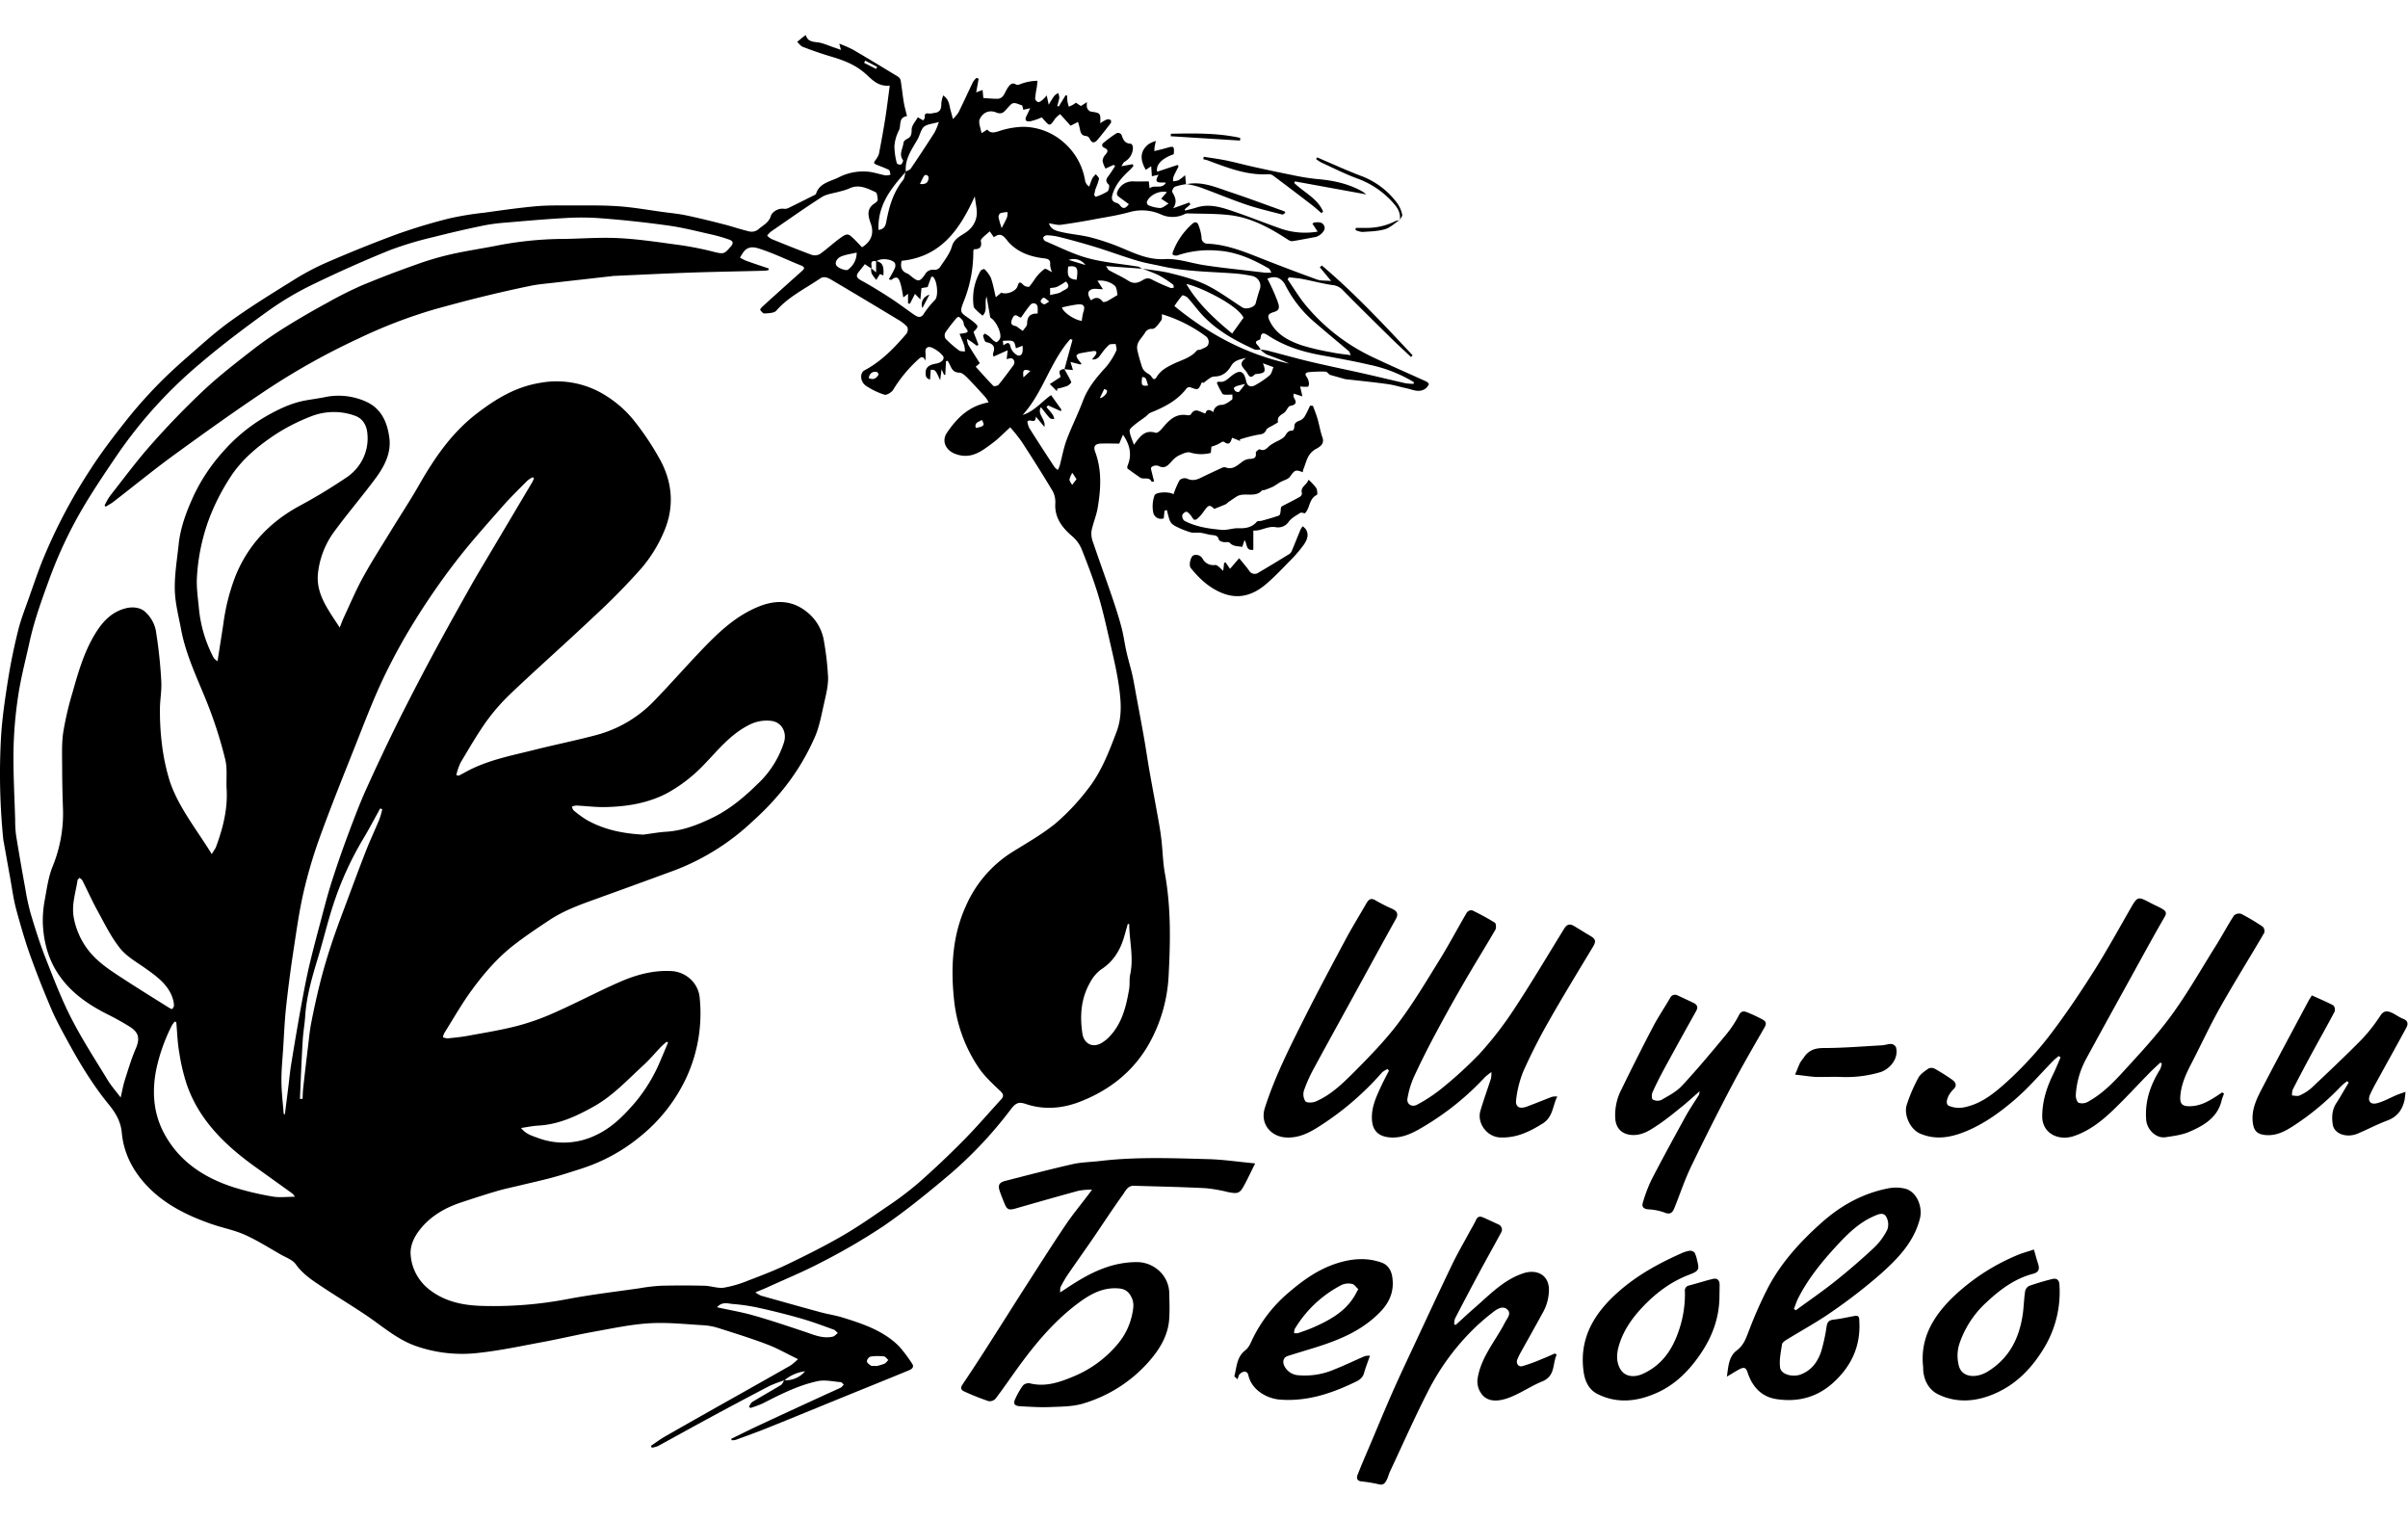 <svg viewBox="0 0 206 124" height="130"  fill="black" xmlns="http://www.w3.org/2000/svg" class="main-logo"><path d="M67.112 115.072c-.44.137-.87.3-1.288.49a388.44 388.44 0 0 0-5.292 2.816c-1.427.77-2.84 1.561-4.265 2.333a2.31 2.31 0 0 1-.505.131c-.027-.051-.053-.105-.078-.156.4-.27.79-.564 1.212-.805a794.579 794.579 0 0 1 5.884-3.331c1.615-.912 3.237-1.82 4.848-2.741.227-.163.44-.344.637-.541-.939-.455-1.758-.929-2.635-1.26-1.356-.517-2.746-.947-4.13-1.388a5.295 5.295 0 0 0-1.29-.251c-1.548-.088-3.106-.263-4.645-.171-1.598.097-3.184.439-4.768.723-1.443.259-2.872.603-4.313.871-1.842.342-3.683.739-5.542.939a11.97 11.97 0 0 1-5.453-.618c-1.569-.579-2.787-1.668-4.13-2.576-1.156-.778-2.35-1.503-3.51-2.264-.927-.618-1.882-1.186-2.547-2.125-.271-.379-.832-.573-1.273-.824-1.017-.58-2.01-1.214-3.078-1.692-.896-.402-1.89-.589-2.823-.912-1.936-.669-3.776-1.553-5.239-2.965-1.367-1.32-2.294-2.936-2.469-4.855-.087-.972-.545-1.733-1.156-2.47-1.37-1.687-2.473-3.517-3.492-5.395-.49-.893-.983-1.79-1.382-2.723a83.973 83.973 0 0 1-1.802-4.569c-.465-1.31-.85-2.648-1.212-3.99-.234-.883-.35-1.797-.514-2.697-.182-.999-.359-2-.537-3-.013-.068-.032-.134-.04-.206a56.143 56.143 0 0 1-.198-8.779c.098-1.665.349-3.327.61-4.978.227-1.42.524-2.84.874-4.24.248-.981.637-1.93.968-2.892.359-1.017.705-2.038 1.106-3.04a46.047 46.047 0 0 1 4.084-7.757c.906-1.41 1.927-2.752 2.972-4.074a39.036 39.036 0 0 1 2.623-3c.85-.885 1.76-1.723 2.688-2.534 1.21-1.059 2.404-2.146 3.712-3.089 1.713-1.235 3.513-2.342 5.307-3.458.9-.572 1.843-1.077 2.82-1.512a116.096 116.096 0 0 1 6.059-2.444 47.67 47.67 0 0 1 4.53-1.369 26.734 26.734 0 0 1 3.007-.492c1.46-.206 2.92-.412 4.388-.547.948-.087 1.91-.07 2.863-.07 1.397 0 2.798-.027 4.188.068 1.308.09 2.604.327 3.906.502.636.086 1.294.148 1.927.282 1.074.226 2.138.49 3.199.762.743.19 1.469.445 2.216.617a.924.924 0 0 0 .715-.166c.389-.36.92-.56 1.102-1.184.08-.278.596-.692 1.161-.589.15.001.298-.04.425-.117.677-.328 1.35-.667 2.022-1.005.094-.047.23-.097.253-.171.29-.924 1.218-1.044 1.927-1.396a4.576 4.576 0 0 1 2.65-.478c.462.064.91.219 1.368.305a1.31 1.31 0 0 0 .425-.062c-.044-.144-.047-.364-.142-.411-.353-.184-.739-.307-1.108-.464-.066-.028-.164-.107-.157-.152a.765.765 0 0 1 .133-.237c.123-.157.219-.332.285-.518.2-1.03.386-2.06.55-3.089.138-.895.246-1.775.373-2.748-1.061.103-1.57-.59-2.156-1.09-.85-.726-1.84-1.099-2.896-1.406a31.685 31.685 0 0 1-2.39-.823c-.187-.072-.32-.278-.48-.422l.531-.439c.053-.041.11-.076.213-.144.135.509.511.568.982.618.471.05.96.288 1.437.444.168.056.336.118.584.206l-.142-.533c.402.15.794.321 1.176.515 1.292.755 2.572 1.532 3.85 2.31a.531.531 0 0 1 .225.313c.1.617.162 1.235.263 1.853.066.395.18.784.28 1.204-.764.128-.481.801-.69 1.219-.218.421-.35.88-.388 1.35.008.503.08 1.002.213 1.487a.415.415 0 0 0 .352.086c.1-.078.212-.308.168-.37-.38-.517 0-.999.046-1.493 0-.115.166-.26.291-.319.372-.175.4-.412.406-.807 0-.352.337-.702.526-1.052l.46.268c.045-.077.15-.175.138-.262-.038-.317.096-.375.387-.321.135-.001.269-.02.399-.054.529-.039.637-.356.624-.807.027-.236.082-.468.163-.691.544.376.512.866.637 1.286.07.243.132.488.195.733.185-.173.347-.368.484-.578.425-.857.818-1.732 1.236-2.594.082-.13.182-.247.297-.35l.185.072c-.068.38-.136.764-.213 1.17l.55-.207.062.688c.446.027.849.074 1.256.064a.628.628 0 0 0 .425-.223c.18-.243.278-.543.458-.786.151-.206.342-.412.665-.206a.437.437 0 0 0 .344-.03 4.325 4.325 0 0 1 1.485-.293c-.019.195-.031.387-.061.576-.063.311-.11.625-.14.941.011.068.04.131.084.184a.41.41 0 0 0 .166.12c.109.024.261-.092.372-.176a3.81 3.81 0 0 0 .371-.393l.166.79c.212-.331.335-.558.492-.764.095-.09.202-.168.319-.23.056.13.09.27.1.412a5.731 5.731 0 0 1-.181.691l.132.05.588-.964.135.041c0 .177 0 .357.032.532.028.139.065.276.11.411.139-.066.279-.127.412-.206.065-.042.126-.09.183-.142l.437.287.52-.338c-.028.163-.028.33 0 .494.06.13.195.294.319.315.849.134.849.124.813.999.172-.12.355-.225.545-.315a.465.465 0 0 1 .342.037c.044.022.061.205.019.261-.358.474-.727.94-1.106 1.398-.272.332-.516.375-.715-.082a.416.416 0 0 0-.295-.206c-.4-.025-.47-.288-.529-.587-.04-.206-.106-.412-.159-.618l-.637.328-.893-.99a2.27 2.27 0 0 0-.414.362c-.474.696-.467.696-1.015.078a6.14 6.14 0 0 1-.138-.167c-.31.14-.635.252-.968.332-.424.064-.526-.116-.325-.494.094-.175.172-.36.293-.618l-.586.13-.09-.369c-.27-.078-.523-.226-.752-.196-.185.025-.35.254-.503.412-.264.274-.425.606-.968.387-.637-.257-1.185.02-1.442.634-.03.181-.015.366.045.54.03.179.085.352.144.59l.487-.304c.25.323.55.274.953.15a7.053 7.053 0 0 1 2.088-.385 5.3 5.3 0 0 1 3.509 1.345 5.492 5.492 0 0 1 1.825 3.313.783.783 0 0 0 .346.452c.077-.241.166-.48.268-.712.084-.127.184-.242.3-.344.095.138.282.289.264.412a5.09 5.09 0 0 1-.28.803c-.06.185-.091.379-.136.568l.132.155c.351-.118.689-.27 1.006-.457.13-.093.198-.521.109-.597-.346-.303-.181-.517.014-.779.196-.261.359-.533.537-.8l-.131-.104-.692.318a2.277 2.277 0 0 1-.249-.64.81.81 0 0 1 .213-.516c.212-.249.341-.434-.06-.617-.246-.12-.26-.303-.025-.472.317-.263.649-.509.995-.735a.336.336 0 0 1 .535.206c.106.3.25.618.703.64.11 0 .255.136.229.429a1.364 1.364 0 0 1-.212.652c-.126.197-.3.36-.507.476-.11.074-.162.226-.264.377l.958-.175.08.144c-.104.115-.197.239-.31.344-.636.582-1.203 1.204-1.469 2.034-.114.362-.14.673.344.797a.55.55 0 0 1 .283.205c.254.34.477.272.753-.107-.316-.23-.637-.457-.949-.704a.318.318 0 0 1-.063-.274c.088-.292.276-.547.533-.723.256-.176.566-.263.88-.246.425.02.85 0 1.306 0l.063.599c.425-.364 1.021.123 1.404-.482-.404-.088-1.155.188-.627-.683l-.577.125-.06-.856-.462.31c-.467-.823-.554-1.57.242-2.2.192-.116.399-.208.615-.272-.038.187-.074.377-.108.564-.01.1-.015.202-.015.303.387-.097.73-.173 1.062-.272.613-.18.651-.15.598.541-1.017.35-1.55.904-1.42 1.497l1.747-.582.085.125c-.149.297-.31.589-.439.894a1.15 1.15 0 0 0-.03.378c.161-.004.32-.035.471-.09a4.23 4.23 0 0 0 .558-.432l.075.782.012-.012a5.43 5.43 0 0 0-.953.218c-.129.055-.288.368-.237.453.263.444.454.86.072 1.394l1.39-.497c.03.056.057.114.085.17l-.473.411.027.111c.327-.086.658-.156.979-.261.94-.305 1.861-.095 2.734.19 1.536.497 3.033 1.117 4.561 1.646.986.324 2.04.4 3.065.225-.176-.266-.312-.474-.45-.68.092-.062.117-.092.147-.097.378-.039.781-.078.896.392.076.313-.41.782-.811.854-.652.115-1.299.25-1.951.35a.611.611 0 0 1-.371-.13c-1.505-.978-3.08-1.855-4.902-2.09-1.229-.152-2.483-.117-3.727-.158a.868.868 0 0 0-.293.103 2.353 2.353 0 0 1-1.936-.012 3.96 3.96 0 0 0-2.626-.219c-.902.256-1.84.412-2.759.573a58.995 58.995 0 0 1-3.184.531c-.312.041-.637-.074-1.019-.124.153.517.612.635.99.725.849.206 1.731.26 2.574.476.901.235 1.784.534 2.64.893 1.198.5 2.316 1.046 3.724.964 1.061-.062 2.161.325 3.245.502.584.095 1.172.171 1.76.245l3.536.412c.151.016.306 0 .563 0-.106-.177-.136-.303-.212-.348-1.397-.807-2.832-1.462-4.509-1.544a8.416 8.416 0 0 0-3.345.424.525.525 0 0 1-.38-.074c-.034-.019 0-.206.042-.303.346-.88.896-1.67 1.609-2.31.236-.222.457-.206.563.111.128.332.214.678.255 1.03a.488.488 0 0 0 .148.395.518.518 0 0 0 .408.144c1.647.083 3.133.696 4.631 1.29 1.557.613 3.123 1.206 4.7 1.778.314.113.685.072 1.201.12-.397-.478-.685-.824-.974-1.178l.178-.145c2.796 2.366 5.277 5.03 7.767 7.684l-.144.14c-.574-.54-1.155-1.07-1.715-1.622-1.389-1.367-2.777-2.732-4.14-4.118a1.353 1.353 0 0 0-.872-.412c-.849-.125-1.698-.352-2.547-.516-.382-.075-.775-.1-1.163-.147l-.119.173c.486.704.927 1.442 1.464 2.11a16.68 16.68 0 0 0 5.899 4.584c1.486.708 3.006 1.363 4.507 2.048.095.046.237.206.212.24a.93.93 0 0 1-.302.376c-.541.372-1.08.074-1.617-.04-.537-.113-1.061-.28-1.605-.355-1.171-.163-2.35-.282-3.525-.412a1.007 1.007 0 0 1-.158-.027l-1.273-.36c-.104-.08-.227-.262-.361-.268-.46-.014-.92 0-1.378.04-.259.02-.45.112-.231.41a1.1 1.1 0 0 1 .174.413.545.545 0 0 1-.028.389c-.055.068-.246.039-.377.043a3.476 3.476 0 0 1-.327-.027l.193.848-.747-.236c0 .109-.036.226 0 .3.212.369.325.64-.293.75-.195.033-.299.412-.503.576-.28.206-.637.328-.544.797.013.056-.239.169-.369.253-.212.142-.548.237-.637.435-.167.358-.414.364-.745.412-.515.103-1.023.236-1.522.399l.038.134c-.212-.09-.439-.18-.692-.28-.116.352-.227.702-.675.358a.225.225 0 0 0-.197 0 2.941 2.941 0 0 1-.896.4l-.053.537a3.193 3.193 0 0 1-1.77-.035c-.289-.078-.688.13-1.004.278a2.073 2.073 0 0 0-.586.496c-.306.323-.567.663-1.116.375a.654.654 0 0 0-.605.105c-.09.1.027.385.07.584.042.2.106.422.161.634-.07.016-.14.027-.212.033-.195-.47-.694-.156-.99-.362-.352-.251-.713-.494-1.06-.758-.05-.037-.039-.193 0-.276.37-.908.212-1.737-.402-2.63-.136.327-.238.565-.318.761-.546 0-1.08-.023-1.61 0-.473.029-.617.26-.456.692.599 1.595.49 3.222.213 4.846-.117.663-.402 1.3-.525 1.962-.031.333.019.668.147.978.53 1.565 1.1 3.12 1.632 4.684.293.86.571 1.728.802 2.607.18.688.262 1.4.425 2.096.149.657.352 1.3.497 1.958.144.656.248 1.3.369 1.951.212 1.135.425 2.265.626 3.402.17.97.308 1.945.48 2.915.248 1.404.518 2.806.766 4.21.1.552.187 1.108.249 1.666.104.933.12 1.878.288 2.798.525 2.882.476 5.792.323 8.686a13.225 13.225 0 0 1-1.724 5.971c-1.35 2.347-3.409 3.936-5.926 4.9-1.43.546-3 .696-4.54.18-.656-.221-.888-.114-1.355.5a35.232 35.232 0 0 1-5.349 5.653c-1.772 1.49-3.576 2.959-5.487 4.272a53.425 53.425 0 0 1-5.338 3.113c-1.51.797-3.1 1.441-4.655 2.158-.276.125-.56.233-.983.412.151.108.313.202.484.28 1.698.477 3.38.953 5.073 1.412.637.173 1.301.27 1.932.465 1.764.548 3.517 1.139 4.835 2.487.386.447.74.918 1.061 1.411.25.337 0 .508-.265.617-1.791.74-3.59 1.464-5.387 2.195-2.26.92-4.517 1.853-6.782 2.761-.864.348-1.743.661-2.617.982-.116.027-.234.04-.353.037l-.053-.119c.741-.36 1.486-.733 2.22-1.081 1.74-.811 3.48-1.616 5.222-2.415.637-.297 1.293-.583 1.932-.885.106-.052.176-.175.263-.264-.087-.07-.168-.196-.259-.206-.658-.051-1.35-.218-1.972-.086-1.672.356-3.184 1.13-4.697 1.904-.345.152-.7.283-1.062.393l-.125-.111c.098-.142.164-.337.302-.412.804-.492 1.63-.951 2.436-1.441.13-.08.19-.267.283-.412.338.02.675-.039.985-.172.31-.133.581-.336.794-.591a3.4 3.4 0 0 0-1.758.766ZM77.475 11.684c.153-.088.36-.144.448-.274.693-1.021 1.37-2.05 2.033-3.088.146-.284.266-.58.359-.885-.529.158-1.006.179-1.274.411-.267.233-.346.731-.552 1.085-.5.867-1.101 1.693-.997 2.763-1.274 1.417-2.433 2.883-2.335 4.973.511-.062.607-.392.666-.709.238-1.268.582-2.487 1.418-3.533.153-.19.162-.486.234-.743Zm30.354 15.217c.212.033.424.047.636.099 1.006.26 2.008.537 3.017.793.74.187 1.485.352 2.235.518 1.021.227 2.044.437 3.063.67 1.148.259 2.292.543 3.443.8.236.037.475.055.715.054l.013-.144a12.097 12.097 0 0 0-3.783-1.485c-1.375-.319-2.759-.568-4.156-.823-1.607-.29-3.131-.772-4.498-1.666-.282-.185-.637-.401-.673.206a.209.209 0 0 1-.112.152c-.512.157-.212.36-.045.567.059.083.112.17.159.261a1.308 1.308 0 0 1-.498 0c-1.578-.712-3.089-1.536-4.307-2.765-.514-.517-.936-1.12-1.425-1.662-.108-.12-.424-.246-.471-.205-.243.29-.468.594-.675.91 2.9 2.378 6.103 4.117 9.815 4.922-.617-.308-1.273-.525-1.925-.784a2.314 2.314 0 0 1-.528-.418Zm-32.861-7.548c-.654-.127-.333.38-.425.618l-.556-.373c-.18.227-.346.443-.518.653-.305.375-.152.546.244.762.85.463 1.68.982 2.495 1.51.674.44 1.316.931 1.978 1.389.331.228.613.348.887-.138.273-.406.585-.785.93-1.135.297-.35.17-1.665-.195-1.964-.02-.014-.066 0-.139.012l-.316.873-.522.083c-.032.341-.064.652-.095.973l-.463-.475c-.176.35-.302.593-.425.838l-.167-.025v-.823l-.404.31c-.078-.395-.123-.78-.233-1.146-.11-.367-.242-.811-.781-.354-.03.022-.12-.023-.223-.046.18-.33.359-.617.494-.92a.582.582 0 0 0 .03-.457c-.23-.37-1.212-.47-1.596-.165Zm22.695.618c.85.134 1.698.206 2.516.412 1.021.261 2.067.529 3.003.986 1.089.533 2.076 1.272 3.099 1.931.333.206 1.061-.012 1.144-.369.102-.39.213-.782.34-1.163a.847.847 0 0 0-.039-.709.904.904 0 0 0-.57-.444c-.44-.093-.885-.162-1.333-.206-2.151-.172-4.32-.16-6.438-.634-.714-.16-1.44-.276-2.134-.486-1.197-.36-2.366-.796-3.561-1.165a67.706 67.706 0 0 0-3.057-.85 5.52 5.52 0 0 0-1.074-.148.395.395 0 0 0-.314.193.369.369 0 0 0 .19.315c1.21.509 2.395 1.12 3.656 1.456 1.39.372 2.855.483 4.286.72.106.017.2.114.299.173l-3.059-.218c.125.177.168.305.257.354.552.307 1.136.564 1.666.904.44.28.803.191 1.191-.045.261-.159.495-.245.824-.06.515.268 1.046.506 1.59.714.074.031.18-.014.271-.022-.019-.089 0-.22-.061-.26a9.959 9.959 0 0 0-1.193-.786c-.478-.237-.998-.41-1.499-.614v.02Zm-6.62 8.612.014.015.692-2.529-.184-.064c-1.728 1.938-2.322 4.557-4.08 6.494 1.017-.325 1.637-1.15 2.433-1.7l.887 1.247-.057.124-1.094-.492-.127.152c.183.216.376.426.54.657.06.117.103.243.125.372-.13-.029-.308-.016-.383-.094-.267-.289-.498-.606-.76-.933-.356.6.444 1.03.298 1.682l-.733-.873c-.03.702-.467.14-.724.412.023.191.076.378.158.554.709 1.124 1.434 2.24 2.165 3.352.082.092.177.174.282.242.062-.112.114-.229.157-.35.202-.751.335-1.523.605-2.25.425-1.12.968-2.193 1.388-3.313.42-1.12 1.176-2.03 1.987-2.91.346-.42.636-.881.862-1.372.076-.148-.028-.385-.049-.583-.195.023-.441-.018-.573.08-.22.204-.418.43-.59.674-.212.255-.352.618-.864.572.138-.175.25-.296.337-.434a.265.265 0 0 0 .024-.23c-.032-.048-.15-.067-.225-.056-.374.053-.745.11-1.115.187a.581.581 0 0 0-.333.167c-.042.055.021.206.079.302.1.145.21.283.329.412l-.066.087-.87-.22.212.69-.747-.07ZM18.115 70.061l.212-.342a1.5 1.5 0 0 0 .134-.22c.599-1.61 1.027-3.25.928-4.985-.05-.856.078-1.748-.123-2.563a36.757 36.757 0 0 0-1.47-4.639c-.848-2.153-1.897-4.235-2.315-6.528-.213-1.116-.505-2.234-.527-3.354-.027-1.285.194-2.574.33-3.86.15-1.442.655-2.78 1.245-4.08a15.417 15.417 0 0 1 2.537-3.835 14.637 14.637 0 0 1 3.608-2.993c1.077-.618 2.202-1.18 3.458-1.406.546-.1 1.098-.17 1.641-.279a5.705 5.705 0 0 1 3.608.412c1.274.597 1.764 1.8 1.928 3.07.17 1.314-.437 2.458-1.201 3.486-1.13 1.52-2.363 2.962-3.484 4.488a7.335 7.335 0 0 0-1.42 3.593c-.195 1.797.879 3.127 1.857 4.659.151-.379.242-.636.36-.883.534-1.145 1.024-2.312 1.634-3.42.734-1.34 1.568-2.631 2.366-3.939.824-1.346 1.699-2.676 2.475-4.037 1.3-2.265 2.76-4.39 4.883-6.024 1.61-1.236 3.3-2.281 5.406-2.627a7.848 7.848 0 0 1 5.612 1.07 9.686 9.686 0 0 1 2.314 1.997 23.423 23.423 0 0 1 2.307 3.414c1.125 1.999 1.289 4.136.386 6.24a12.076 12.076 0 0 1-1.91 3.111 58 58 0 0 1-4.133 4.2c-2.271 2.148-4.612 4.22-6.884 6.368a17.543 17.543 0 0 0-2.205 2.47c-.834 1.158-1.545 2.4-2.275 3.622-.158.34-.278.696-.36 1.06.152.034.196.058.213.046.257-.134.512-.274.769-.412 1.787-.939 3.767-1.31 5.705-1.797 1.756-.44 3.532-.799 5.28-1.262a10.673 10.673 0 0 0 4.99-2.959c1.316-1.36 2.566-2.781 3.871-4.153 1.486-1.562 3.025-3.088 5.118-3.911 1.433-.562 2.808-.507 4.033.48a3.963 3.963 0 0 1 1.486 2.594c.176 1 .29 2.011.34 3.026.012.733-.181 1.476-.342 2.203-.213.925-.376 1.872-.73 2.747a19.61 19.61 0 0 1-2.972 4.852 23.458 23.458 0 0 1-2.384 2.47 20.12 20.12 0 0 1-6.68 4.211c-2.237.824-4.48 1.641-6.729 2.452-1.39.497-2.776 1.003-4.005 1.816-1.03.682-2.057 1.37-3.03 2.123-1.396 1.083-2.546 2.415-3.574 3.815-.874 1.188-1.6 2.47-2.386 3.725-.053.112-.094.23-.12.352.12.055.25.09.382.103.558-.056 1.12-.108 1.672-.206 1.429-.264 2.87-.492 4.273-.853a20.205 20.205 0 0 0 3.184-1.128c1.866-.824 3.672-1.783 5.54-2.607 1.437-.634 2.942-1.064 4.57-.961.586.05 1.137.294 1.561.69.425.394.698.918.774 1.484a13.14 13.14 0 0 1-1.05 6.766 14.127 14.127 0 0 1-4.017 5.2 15.142 15.142 0 0 1-5.052 2.76c-.81.258-1.619.526-2.438.749-.926.25-1.864.455-2.794.679-.66.159-1.326.296-1.976.486-.998.292-1.987.617-2.972.939-1.439.469-2.712 1.188-3.644 2.382-.484.617-.828 1.352-.773 2.116.038.6.21 1.184.503 1.714.293.529.7.99 1.195 1.352 1.238.933 2.69 1.252 4.21 1.316 2.555.09 5.112-.11 7.62-.598 2-.372 4.033-.617 6.04-.903.606-.108 1.218-.18 1.833-.217a77.371 77.371 0 0 1 3.731 0c.559.013 1.132.239 1.666.165a9.863 9.863 0 0 0 2.1-.618c1.114-.424 2.233-.852 3.305-1.367 1.57-.753 3.133-1.533 4.64-2.4 1.318-.756 2.57-1.625 3.82-2.485a28.335 28.335 0 0 0 2.747-2.06 75.747 75.747 0 0 0 3.919-3.705c1.103-1.116 2.122-2.312 3.184-3.471.248-.272.212-.453-.073-.72-.651-.618-1.341-1.25-1.842-1.986a12.693 12.693 0 0 1-2.123-5.935c-.271-2.695-.13-5.378 1.03-7.913a10.324 10.324 0 0 1 3.916-4.576c1.274-.797 2.592-1.536 3.74-2.47a19.127 19.127 0 0 0 2.724-2.883c1.18-1.476 1.846-3.22 2.504-4.962.497-1.314.384-2.644.194-3.965-.18-1.252-.48-2.492-.762-3.73-.308-1.337-.601-2.676-1-3.995-.4-1.32-.898-2.627-1.41-3.912a2.883 2.883 0 0 0-.777-1.093c-.885-.758-1.543-1.584-1.486-2.807a2.024 2.024 0 0 0-.212-1.068c-.86-1.441-1.761-2.86-2.676-4.27-.302-.42-.626-.824-.97-1.21-.535.485-.97.948-1.476 1.325-.938.696-1.855 1.458-3.21.955-.812-.3-1.207-1.087-.734-1.797.85-1.26 1.875-2.308 3.573-2.613a2.445 2.445 0 0 0-.246-.412c-.516-.572-1.032-1.146-1.573-1.694-.187-.19-.446-.428-.677-.436-.453-.013-.627-.24-.77-.579a4.652 4.652 0 0 0-.239-.438l-.142.037-.057 1.165h-.106l-.213-.476-.12.94c-.402-.89-.402-.89-.803-.899l-.064.843c-.195-.064-.322-.17-.348-.293-.125-.648.126-.953.85-1.072.494-.08.806-.412.585-.684a2.63 2.63 0 0 0-.932-.688c-.32-.14-.588 0-.545.424.023.231 0 .468 0 .7-.185-.399-.346-.378-.637-.096a11.717 11.717 0 0 0-2.133 2.59c-.125.206-.546.463-.737.412a6.382 6.382 0 0 1-1.566-.752c-.512-.33-.573-1.106-.14-1.336 1.45-.77 2.547-1.921 3.583-3.126a.617.617 0 0 0 .07-.595 3.477 3.477 0 0 0-.85-.65 557.207 557.207 0 0 0-5.39-3.226c-.366-.206-.788-.544-1.209-.258-1.286.875-2.717 1.56-3.761 2.761-.183.206-.662.206-1.008.233-.12 0-.278-.18-.363-.313-.026-.04.125-.206.212-.293A416.08 416.08 0 0 1 68.59 20.2c.264-.234.28-.35-.078-.496-1.09-.436-2.148-.953-3.256-1.332-.522-.179-1.178-.45-1.652.19-.112.152-.212.319-.301.48.175.1.355.19.541.269.637.229 1.274.44 1.925.659l-.027.136c-.11.026-.223.043-.336.053-2.135.056-4.273.089-6.406.163-2.133.074-4.268.183-6.402.278-.07 0-.142 0-.212.018-1.698.192-3.381.38-5.073.575-.637.074-1.295.125-1.927.257-1.4.29-2.793.605-4.18.947-1.348.332-2.691.692-4.033 1.065a42.665 42.665 0 0 0-6.546 2.518 59.578 59.578 0 0 0-7.884 4.416c-2.67 1.78-5.279 3.65-7.873 5.538-1.746 1.27-3.417 2.642-5.126 3.961-.212.171-.469.303-.707.453l-.089-.115c.136-.286.294-.561.474-.823 1.165-1.483 2.288-3.004 3.54-4.413a69.887 69.887 0 0 1 4.483-4.628c1.346-1.258 2.82-2.392 4.28-3.529a33.994 33.994 0 0 1 2.848-1.956 70.72 70.72 0 0 1 3.422-1.982 32.988 32.988 0 0 1 3-1.505 90.324 90.324 0 0 1 4.703-1.798c.93-.335 1.882-.615 2.848-.838 1.227-.28 2.475-.467 3.715-.702a30.71 30.71 0 0 1 5.542-.617h.425c1.564-.031 3.133-.149 4.693-.072 1.611.08 3.214.319 4.814.537 1.022.131 2.036.319 3.035.562 1.142.29 1.145.323 1.758-.39.242-.28.178-.47-.142-.58-.457-.162-.922-.3-1.395-.412-1.273-.282-2.547-.617-3.82-.792a91.255 91.255 0 0 0-5.7-.618 21.778 21.778 0 0 0-3.03-.029c-1.722.093-3.442.245-5.159.394-.647.044-1.291.128-1.927.253a94.03 94.03 0 0 0-4.269.984 29.95 29.95 0 0 0-3.742 1.124 107.152 107.152 0 0 0-6.527 2.903 25.973 25.973 0 0 0-3.804 2.24c-2.046 1.47-4.065 2.987-5.973 4.62a38.896 38.896 0 0 0-6.924 7.618c-1.032 1.513-2.061 3.035-2.993 4.606a37.29 37.29 0 0 0-2.904 6.15c-.637 1.747-1.274 3.5-1.677 5.311-.331 1.526-.739 3.041-.972 4.58a35.04 35.04 0 0 0-.412 4.656c-.036 2.016.083 4.036.14 6.053-.003.429.02.857.072 1.283.25 1.544.517 3.085.799 4.624.114.72.27 1.434.464 2.137.374 1.235.76 2.485 1.234 3.696.69 1.756 1.365 3.53 2.224 5.213.928 1.816 2.049 3.54 3.112 5.287.304.498.698.945 1.119 1.503.138-.595.212-1.015.333-1.416.295-.92.565-1.853.949-2.739.37-.852.303-1.392-.501-1.896a22.866 22.866 0 0 0-1.938-1.079c-1.67-.846-3.157-1.882-4.199-3.459-.874-1.324-1.235-2.78-1.303-4.309-.015-.7.047-1.4.182-2.087.168-.933.302-1.897.654-2.77a11.99 11.99 0 0 0 .888-4.986 98.24 98.24 0 0 1-.07-3.447c0-1.013-.054-2.036.09-3.03.193-1.168.462-2.323.807-3.457.476-1.686.96-3.377 1.875-4.907.605-1.01 1.343-1.88 2.547-2.233.637-.19 1.34-.136 1.79.276.457.418.772.964.9 1.562.236 1.445.393 2.902.47 4.363.05.797-.116 1.604-.112 2.405-.011.975.043 1.95.161 2.92.127 1.112.36 2.211.694 3.283.758 2.213 2.274 4.066 3.577 6.185Zm27.571-32.143-.117-.093a2.377 2.377 0 0 0-.441.282c-.722.73-1.463 1.442-2.136 2.212-1.36 1.55-2.746 3.088-4 4.716a60.106 60.106 0 0 0-3.476 5.02 49.891 49.891 0 0 0-2.759 5.042c-.9 1.913-1.647 3.893-2.428 5.858-1.009 2.538-2.03 5.075-2.96 7.64a40.96 40.96 0 0 0-1.394 4.7c-.38 1.647-.609 3.309-.862 4.97a113.882 113.882 0 0 0-.636 4.86c-.132 1.22-.18 2.447-.26 3.672-.057.888-.15 1.775-.14 2.66 0 .935.121 1.87.191 2.804 0 .019.045.038.102.08.098-.786.196-1.554.291-2.32.083-.658.142-1.321.249-1.976.254-1.577.523-3.151.804-4.723.212-1.153.425-2.306.681-3.447.308-1.336.663-2.66 1.015-3.986.302-1.142.596-2.289.953-3.417a88.432 88.432 0 0 1 1.376-3.98c.507-1.359 1.018-2.718 1.615-4.042.93-2.058 1.902-4.106 2.916-6.143a230.627 230.627 0 0 1 3.218-6.156c.93-1.709 1.885-3.416 2.84-5.114.62-1.09 1.274-2.162 1.91-3.241l3.272-5.51a3.84 3.84 0 0 0 .176-.368ZM18.61 53.565c.18-1.157.348-2.207.507-3.259.184-1.393.535-2.76 1.046-4.074 1.076-2.62 2.896-4.55 5.411-5.93a46.076 46.076 0 0 0 4.01-2.42 4.096 4.096 0 0 0 1.458-1.628c.325-.661.46-1.395.39-2.124-.05-.717-.375-1.318-1.06-1.565a5.324 5.324 0 0 0-3.805.07c-1.08.417-2.11.945-3.073 1.575-1.452.974-2.802 2.09-3.764 3.572a18.357 18.357 0 0 0-1.95 3.898 17.216 17.216 0 0 0-.93 4.644c-.06.896.08 1.804.165 2.706.137 1.47.562 2.902 1.253 4.218.06.124.197.2.342.323v-.006ZM55.07 68.39c.663-.082 1.323-.206 1.987-.243 1.403-.103 2.679-.603 3.908-1.202 1.47-.715 2.7-1.755 3.85-2.883a8.356 8.356 0 0 0 2.259-3.576c.257-.86-.212-1.703-1.072-1.816a3.243 3.243 0 0 0-1.88.323c-1.565.77-2.622 2.088-3.781 3.295a13.092 13.092 0 0 1-3.256 2.555c-1.648.87-3.456 1.16-5.307 1.198-.822.016-1.647-.093-2.47-.132-.132.013-.262.044-.385.09.049.112.068.26.155.33.35.298.723.57 1.116.811 1.495.849 3.144 1.174 4.876 1.26v-.01ZM15.082 84.442l-.128-.056a1.967 1.967 0 0 0-.254.34 15.41 15.41 0 0 0-1.348 3.83c-.344 1.828-.234 3.605.624 5.276 1.273 2.471 3.443 3.922 6.081 4.754 1.067.328 2.156.585 3.259.77.596.105 1.229.019 1.91.019a1.375 1.375 0 0 0-.2-.264c-1.078-.778-2.158-1.55-3.239-2.326-2.575-1.853-4.778-4.009-5.818-7.041-.287-.888-.5-1.797-.637-2.718-.15-.85-.174-1.721-.25-2.584Zm68.973-60.438c-.198-.173-.35-.292-.484-.43s-.259-.23-.276-.36a4.722 4.722 0 0 1 .596-3.05.473.473 0 0 1 .319-.146c.23.213.417.464.554.741.187.515.28 1.059.424 1.668l.474-.395c.412.206 1.258-.103 1.388-.548.13-.445.255-.36.514-.095.104.11.424.19.494.126.19-.233.367-.476.529-.729.217-.296.478-.559.775-.78.097-.064.403.169.636.278a1.955 1.955 0 0 1-.161-.638c.049-.46-.183-.505-.58-.554-1.105-.136-2.122-.486-2.916-1.314-.34-.354-.626-1.03-1.312-.48l-.358-.504c-.223.194-.425.358-.614.542-.076.076-.17.206-.15.294.116.496-.1.706-.589.69a.73.73 0 0 0-.053.17c.01 1.496-.278 2.98-.849 4.37-.322.844-.267.862.48 1.381.112.078.223.16.329.247.514.428.514.428.055.908l.425 1.091-.138.095c-.151-.113-.302-.23-.457-.34-.155-.109-.257-.169-.384-.253.008.169.043.336.104.494.314.537.658 1.058.99 1.585l-.35.305c.515.568.997 1.116 1.51 1.635.06.058.372 0 .448-.097.44-.537.85-1.101 1.257-1.647.189-.253.076-.6-.212-.618-.121.011-.24.04-.353.085.032-.297.06-.53.085-.768l-1.216.545c-.02-.146-.055-.224-.034-.278.231-.576 0-.846-.596-.967-.12-.023-.196-.328-.253-.515-.017-.056.13-.22.142-.206.132.062.255.138.367.229.117.094.213.218.323.313.11.094.274.206.327.18a.66.66 0 0 0 .303-.364c.11-.496-.405-1.505-.849-1.727-.102-.585-.212-1.178-.314-1.801-.225.541.132 1.188-.35 1.632Zm-10.31-5.851c.796-.494 1.04-1.192.756-2.003-.23-.65-.414-1.285.337-1.763.11-.07.257-.206.249-.309-.015-.224-.05-.578-.191-.644-.713-.325-1.44-.714-2.274-.296-.255.103-.52.185-.79.245-.513.154-1.097.205-1.53.477-1.486.95-2.929 1.975-4.383 2.977a1.75 1.75 0 0 0-.289.328c.118.114.25.212.395.292 1.14.463 2.278.924 3.432 1.349a.873.873 0 0 0 .682-.075c.586-.411 1.114-.908 1.698-1.336.673-.498.745-.4 1.229.058.227.218.444.459.68.7ZM14.886 83.042a3.684 3.684 0 0 0-.042-.385c-.312-1.316-1.333-2.059-2.375-2.802-.764-.544-1.639-1.03-2.201-1.738-.777-.974-1.33-2.123-1.932-3.22-.465-.842-.85-1.721-1.29-2.58-.047-.092-.158-.152-.238-.226-.062.072-.164.14-.176.22-.164 1.097-.552 2.152-.296 3.319a6.49 6.49 0 0 0 1.147 2.56c.798 1.07 1.91 1.794 3.027 2.517 1.296.846 2.615 1.662 3.927 2.485.093.06.26.15.297.12a.723.723 0 0 0 .152-.27Zm81.722-7h-.13l-.29 1.03c-.333 1.17-.91 2.161-1.995 2.863-.398.3-.72.684-.943 1.122-.777 1.359-.879 2.831-.656 4.342.14.958.981 1.306 1.773.737.115-.075.226-.157.33-.245 1.257-1.17 1.633-2.711 1.9-4.29.069-.412 0-.824.088-1.236.318-1.468-.073-2.89-.083-4.327l.006.004Zm-52.034 17.45c.399.517.923.664 1.439.85a6.274 6.274 0 0 0 4.895-.205c1.439-.648 2.494-1.742 3.483-2.895a13.956 13.956 0 0 0 2.123-3.55c.212-.497.424-1.002.636-1.504l-.123-.076c-.17.154-.348.3-.507.465-.49.513-.943 1.062-1.467 1.54-1.369 1.25-2.62 2.63-4.287 3.554-1.471.823-2.972 1.513-4.691 1.616-.493.024-.966.127-1.501.206Zm58.372-63.733-.121-.07c-.316.698-.314.692-.995.44a.345.345 0 0 0-.308.078c-.789 1.055-1.91 1.62-3.116 2.105-.15.061-.257.22-.393.323-.307.233-.636.445-.934.692-.18.152-.46.364-.445.527.032.374.212.737.373 1.2.527-.747.947-1.32 1.864-1.03.117.038.363-.164.486-.308.588-.684 1.148-1.388 2.233-1.196.091.016.253-.013.287-.072.371-.645.8-.17 1.248-.075.093-.397.354-.347.683-.119a.658.658 0 0 1 .229-.45.7.7 0 0 1 .487-.168c.301-.022.605-.253.863-.444.083-.06.032-.295.041-.45a2.693 2.693 0 0 1-.386.023c-.16 0-.402.01-.461-.076a6.757 6.757 0 0 1-.486-.953s.117-.099.163-.088c.495.107.769-.24 1.087-.488.72-.569 1.074-.445 1.259.436.095.447.401.58.819.33.42-.235.817-.506 1.187-.81.182-.16.227-.467.335-.708l-.904-.331c.274.71.191.823-.425.903-.104.013-.242.01-.299.072-.342.357-.467.116-.637-.168-.24-.4-.874-.731-.072-1.267-.535.122-1.002.206-1.274.663-.326.56-.776.94-1.485.929a.826.826 0 0 0-.399.175c-.17.111-.327.25-.504.375Zm-3.544-5.876c-.017.206.03.412-.058.517-.212.284-.498.733-.757.735a.634.634 0 0 0-.376.069.608.608 0 0 0-.261.27c-.18.284-.425.538-.573.824a.99.99 0 0 0-.085.617c.106.507.257 1.005.414 1.5a.977.977 0 0 0 .265.378c.166.152.424.243.524.412.176.29.304.303.467.027.32-.538.85-.824 1.388-1.085.703-.346 1.505-.525 2.038-1.162.06-.074.24-.04.346-.092.212-.107.505-.192.603-.369a.597.597 0 0 0 .041-.439.617.617 0 0 0-.27-.353 12.11 12.11 0 0 0-3.706-1.85ZM25.659 91h.225c.015-.288.017-.578.049-.864.133-1.22.274-2.437.424-3.655.079-.659.138-1.32.266-1.968a66.35 66.35 0 0 1 .798-3.589c.286-1.114.617-2.22.983-3.312.411-1.236.876-2.446 1.33-3.663.525-1.41 1.047-2.823 1.597-4.225.352-.893.766-1.766 1.133-2.656.097-.277.176-.56.238-.846l-.178-.062c-.474.85-.922 1.713-1.423 2.547a27.79 27.79 0 0 0-2.617 5.765c-.49 1.51-.849 3.055-1.316 4.573-.49 1.61-.953 3.22-1.061 4.906-.047.696-.176 1.39-.212 2.085-.102 1.67-.162 3.317-.236 4.964Zm89.894-63.618c-.085-.192-.098-.286-.153-.334-.942-.8-1.898-1.583-2.829-2.392a10.227 10.227 0 0 1-2.588-3.218c-.331-.686-.9-.887-1.56-.593.321.609.605 1.236.849 1.878.093.28.344.772-.234.949-.577.177-.662.313-.382.856.561 1.096 1.59 1.627 2.694 2.008.814.248 1.643.445 2.483.588.54.118 1.083.173 1.72.258Zm-32.16-13.589c-1.289 2.842-2.89 5.168-6.26 5.518-.132.546 0 .904.499 1.095.107.055.205.124.29.206.637.52.76.515 1.23-.164a.725.725 0 0 1 .328-.304.755.755 0 0 1 .448-.059.61.61 0 0 0 .47-.206c.38-.582.849-1.153 1.035-1.797.213-.768.934-.95 1.41-1.367.37-.307.616-.73.694-1.196.093-.51-.076-1.067-.144-1.726Zm-22.05 95.037c1.095.241 2.112.412 3.097.692 1.464.412 2.908.902 4.353 1.383.796.266 1.569.63 2.441.439.164-.037.295-.206.442-.307-.12-.103-.213-.251-.361-.3-.915-.33-1.826-.672-2.76-.939a59.334 59.334 0 0 0-3.598-.91 16.398 16.398 0 0 0-2.281-.34c-.408-.035-.909-.222-1.333.282Zm40.145-87.538c.983 1.674 2.388 2.97 3.923 4.239l.97-1.353c-.518-1.12-3.859-2.695-4.893-2.886Zm-19.399 4.266c.832-.114.826-.116.438-.637-.092-.125-.07-.325-.149-.463a1.183 1.183 0 0 0-.335-.342c-.034-.024-.177.033-.213.091-.337.391-.653.8-.946 1.223a.555.555 0 0 0 0 .537c.358.368.746.706 1.16 1.013.12.09.336.064.506.09a2.315 2.315 0 0 0-.062-.516c-.106-.319-.25-.628-.399-.996Zm11.25-2.864c.395-.321.724-.262 1.009.123.031.043.237 0 .335-.04.272-.139.526-.308.921-.54-.055-.206-.04-.639-.254-.81a1.912 1.912 0 0 0-.688-.355 1.951 1.951 0 0 0-.777-.056l.471.724c-.424 0-.753-.088-.987.021-.412.183-.287.535-.034.933h.004Zm-5.988 1.47c-.244 0-.488-.461-.725.043-.177.37-.185.618.288.692a.367.367 0 0 1 .127.08l.457.332c.13-.206.367-.412.37-.618 0-.593.254-.892.895-.869a3.596 3.596 0 0 0 0-.589.33.33 0 0 0-.078-.17.345.345 0 0 0-.352-.108.345.345 0 0 0-.164.097c-.293.338-.54.716-.822 1.11h.004Zm-14.06-5.56c-.514.127-.99.174-1.392.365-.276.132-.565.52-.293.805.212.206.791.412.936.295.234-.17.424-.39.553-.644.13-.254.195-.535.192-.818l.004-.002Zm17.556 4.7c.1.411 1.108 1.092 1.699 1.142.024-.252.068-.5.131-.745.17-.49.06-.707-.463-.663-.46.061-.917.15-1.367.265Zm8.981-9.867c-.654-.173-1.532.282-1.715.842a.301.301 0 0 0 .123.276c.318.138.659.219 1.006.239.247 0 .484-.24.724-.375l-.628-.42c.127-.148.287-.33.486-.562h.004ZM75 113.855a4.69 4.69 0 0 0 .658-.196c.136-.058.227-.206.337-.317-.123-.107-.238-.294-.371-.309a4.727 4.727 0 0 0-1.146.011.507.507 0 0 0-.213.158.486.486 0 0 0-.102.241c0 .132.198.282.34.377.087.049.238.02.497.035Zm11.912-87.061c-.155-.686-.155-.686-1.123-.638l.051.389c.342-.26.529-.315.616.16.083.25.247.466.467.618.273.206.524.07.56-.286.015-.148 0-.299 0-.463l-.571.22Zm4.288-5.715c-.805.512-.805.512-1.365.56v.605c.376-.105.753-.122.998-.305.244-.183.88-.286.367-.852v-.008Zm.904-.155c.136-.961.093-1.235-.72-1.122-.112.828.03 1.062.72 1.13v-.008Zm-6.415-4.412c.187-.367.342-.634.459-.92.037-.147.052-.298.044-.45-.209.007-.416.038-.617.096a.412.412 0 0 0-.149.362c.069.309.157.613.263.912Zm6.404 21.478-.356-.541a1.73 1.73 0 0 0-.242.558c-.01.154.142.317.223.477l.375-.494Zm-17.779-8.647c.425.187.67.012.839-.293.023-.043-.09-.23-.157-.238-.389-.05-.603.14-.682.539v-.008Zm17.1-10.111 1.444.44a1.214 1.214 0 0 0-.645-.46 1.252 1.252 0 0 0-.799.028v-.008Zm-7.93 14.377c.724-.138.79-.229.5-.694-.211.198-.663.19-.5.702v-.008Zm14.729-3.632c-.193-.686-.193-.686-.503-.727-.093.712-.04.797.503.727Zm8.299-.132c-.362.089-.539.12-.704.18-.098.034-.236.106-.249.18a.368.368 0 0 0 .147.266c.072.054.25.089.289.047.184-.213.357-.434.517-.665v-.008ZM78.706 12.736c.57.07.711-.19.736-.543a.3.3 0 0 0-.16-.22.24.24 0 0 0-.224.065c-.13.204-.225.424-.359.698h.007ZM74.95 2.895l.091-.175-1.02-.53-.096.186 1.025.519ZM94.135 31.06c.312-.101.637-.463.559-.657-.024-.062-.149-.088-.225-.132-.123.25-.244.5-.363.75-.011.008.012.026.023.039h.006Zm-6.58-1.775.592-.55c-.577-.189-.67-.117-.592.55Zm2.206-6.49c-.213-.158-.34-.308-.476-.323-.083-.01-.25.186-.263.303 0 .078.178.235.293.251.115.017.231-.11.446-.23ZM133.222 90.796c-.425.862-.355 1.768-1.274 2.33-1.118.69-2.222 1.236-3.608 1.176-1.17-.05-1.991-1.26-1.698-2.265.273-.939.611-1.853.912-2.792.029-.177.04-.356.034-.535a5.183 5.183 0 0 0-.556.436 23.38 23.38 0 0 1-5.122 4.155c-.927.558-1.88 1.106-3.067.992-.872-.084-1.373-.535-1.463-1.37-.118-1.125.351-2.094.805-3.07.199-.427.424-.84.637-1.26a3.903 3.903 0 0 0-.119-.14c-.17.07-.327.166-.467.284a24.925 24.925 0 0 1-5.398 4.63c-.83.53-1.721 1-2.825.937-1.295-.074-2.229-1.168-1.813-2.51.843-2.645 2.091-5.116 3.33-7.587 1.149-2.287 2.357-4.548 3.564-6.806.565-1.057 1.195-2.078 1.794-3.117.2-.346.401-.517.832-.235.464.264.943.504 1.433.72.393.206.49.441.248.867-1.061 1.903-2.108 3.824-3.156 5.738-1.274 2.335-2.573 4.668-3.84 7.01a12.591 12.591 0 0 0-.849 1.89 1.109 1.109 0 0 0 .117.933c.114.147.617.132.872.023 1.331-.566 2.335-1.565 3.326-2.551 1.318-1.328 2.634-2.677 3.753-4.163 1.286-1.709 2.384-3.554 3.507-5.372.83-1.338 1.562-2.732 2.36-4.09a.508.508 0 0 1 .439-.186c.671.319 1.322.673 1.951 1.063.108.07.134.45.045.603-.907 1.56-1.864 3.088-2.76 4.65a131.097 131.097 0 0 0-2.375 4.273 68.236 68.236 0 0 0-1.821 3.64 7.615 7.615 0 0 0-.565 1.874c-.085.483.382.776.83.525a13.21 13.21 0 0 0 2.057-1.351 34.84 34.84 0 0 0 3.292-3.01 30.112 30.112 0 0 0 2.896-3.733c1.504-2.277 2.893-4.626 4.325-6.948.247-.398.491-.468.905-.206.454.273.904.556 1.358.823.454.268.476.476.212.912-1.284 2.14-2.591 4.268-3.82 6.438a48.38 48.38 0 0 0-2.153 4.25 9.185 9.185 0 0 0-.603 2.398c-.087.618.272.824.898.6.733-.27 1.454-.569 2.182-.847.145-.023.291-.032.438-.026ZM190.261 90.542c-.072.206-.163.412-.212.63-.365 1.452-1.539 2.131-2.802 2.665-.609.257-1.307.341-1.976.444-.849.132-1.6-.681-1.666-1.464-.134-1.601.356-3.001 1.186-4.338.073-.16.122-.331.145-.506l-.121-.076c-.3.282-.607.553-.894.846-1.119 1.14-2.193 2.324-3.358 3.418-.915.856-1.944 1.624-3.161 2.028-1.273.424-2.683-.206-2.693-1.68 0-1.293.376-2.471.934-3.61.233-.475.424-.967.637-1.451l-.164-.107c-.151.127-.314.247-.452.387-1.121 1.14-2.159 2.37-3.375 3.403-1.365 1.161-2.849 2.216-4.589 2.829-1.14.402-2.278.51-3.437.012-.849-.362-1.411-1.601-1.146-2.454.258-.798.59-1.572.991-2.312.177-.333.559-.58.89-.811a.635.635 0 0 1 .532.037c.513.287 1.009.6 1.486.94.323.231.425.536.06.845-.013.01-.019.027-.032.04-.452.473-.671 1.16-.34 1.33.418.183.886.23 1.333.135 1.444-.292 2.533-1.176 3.59-2.125a30.644 30.644 0 0 0 4.018-4.422c1.259-1.68 2.428-3.43 3.549-5.203 1.061-1.69 2.029-3.446 3.025-5.182.651-1.134.636-1.139 1.812-.519.321.169.661.305.968.492.24.146.399.295.191.655-.936 1.614-1.825 3.25-2.727 4.886-1.348 2.444-2.7 4.887-4.033 7.341a7.37 7.37 0 0 0-.849 3.023c-.015.228.087.59.25.671a.998.998 0 0 0 .779-.084c1.197-.653 2.144-1.61 3.038-2.59 1.426-1.561 2.88-3.118 4.118-4.816 1.388-1.902 2.547-3.957 3.803-5.956.529-.847.998-1.73 1.539-2.57a.647.647 0 0 1 .612-.152c.644.332 1.266.703 1.863 1.11a.545.545 0 0 1 .113.527c-1.248 2.137-2.564 4.237-3.778 6.392-.903 1.6-1.665 3.274-2.514 4.903-.424.823-.785 1.647-.874 2.58-.068.701.091.957.8.948.921-.01 1.666-.45 2.394-.93.126-.082.247-.167.37-.251l.167.092Z"></path><path d="M107.376 96.523c-.341.688-.607 1.25-.897 1.798-.41.774-.559.823-1.421.656a13.309 13.309 0 0 0-1.91-.335c-2.044-.103-4.092-.146-6.136-.206-.552-.017-.733.457-.964.778-.892 1.236-1.724 2.526-2.59 3.788-.692 1.009-1.405 2.002-2.095 3.011-.237.347-.441.718-.637 1.089-.033.15-.042.304-.027.457.443-.291.794-.527 1.15-.752 1.658-1.05 3.397-1.853 5.45-1.842a2.834 2.834 0 0 1 1.884.763c.506.476.807 1.121.843 1.804.015.756.049 1.511 0 2.265-.094 1.507-.88 2.724-1.868 3.819a12.016 12.016 0 0 1-5.496 3.448c-.902.274-1.91.262-2.87.303-.827.035-1.66-.027-2.49-.068-.539-.027-.653-.222-.424-.685a6.85 6.85 0 0 1 .637-1.098.687.687 0 0 1 .586-.181c1.333.338 2.566-.099 3.723-.581a9.777 9.777 0 0 0 3.82-2.812 5.705 5.705 0 0 0 1.208-2.495c.102-.492.191-.958-.04-1.441-.212-.449-.505-.733-1.061-.785-1.357-.13-2.43.459-3.448 1.207-2.122 1.564-3.77 3.561-5.29 5.661-.617.855-1.211 1.728-1.85 2.566a.686.686 0 0 1-.588.206 21.244 21.244 0 0 1-2.074-.824c-.25-.109-.38-.276-.159-.601a166.164 166.164 0 0 0 2.526-3.875c.97-1.511 1.92-3.033 2.89-4.542 1.118-1.737 2.223-3.481 3.376-5.196.605-.9 1.303-1.742 1.96-2.61.078-.104.154-.207.326-.446a6.618 6.618 0 0 0-1.138.091c-1.8.49-3.593 1.003-5.385 1.517-.594.171-.75.112-.972-.44-.134-.33-.267-.659-.384-.995-.195-.55-.083-.784.477-.926 1.91-.49 3.821-.992 5.75-1.429.767-.173 1.573-.175 2.359-.27 3.118-.37 6.245-.236 9.369-.154 1.236.045 2.456.228 3.88.362ZM147.734 114.763c.123-.917.174-1.734.834-2.232.661-.498.828-1.147 1.098-1.822a35.196 35.196 0 0 1 1.632-3.648c1.144-2.136 2.777-3.912 4.602-5.529 1.611-1.42 3.46-2.447 5.612-2.87a3.39 3.39 0 0 1 1.516.033c.955.276 1.471 1.555 1.216 2.551-.511 2.006-1.895 3.432-3.379 4.752a45.887 45.887 0 0 1-4.18 3.235c-1.231.86-2.566 1.583-3.848 2.376-.157.096-.369.245-.39.391-.096.663-.253 1.35-.16 1.997.087.595 1.106.842 1.792.57.932-.368 1.435-1.106 1.723-1.97.205-.697.359-1.407.461-2.125.062-.352.183-.539.586-.585.609-.066 1.208-.206 1.81-.315.44-.078.391.237.404.484.114 2.098-.677 3.823-2.257 5.246-1.39 1.25-3.037 1.662-4.854 1.38-1.32-.206-2.076-1.123-2.46-2.308-.138-.431-.346-.412-.652-.26-.306.152-.639.373-1.106.649Zm5.731-5.784.168.105c1.125-.823 2.28-1.618 3.371-2.487a55.707 55.707 0 0 0 3.29-2.839c.48-.452.874-.983 1.163-1.569a1.34 1.34 0 0 0-.114-1.134c-.255-.395-.707-.161-1.079 0-1.229.547-2.173 1.47-3.046 2.409-1.286 1.381-2.49 2.847-3.356 4.529-.167.319-.271.659-.397.986ZM133.167 112.899c-.366.766-.09 1.792-1.213 2.265-1.014.412-1.935 1.075-2.971 1.441-1.093.381-1.898.219-2.32-.486a1.746 1.746 0 0 1-.24-1.286c.318-1.804 1.537-3.161 2.335-4.719.176-.342.55-.727.212-1.073-.376-.385-.877-.076-1.186.163a18.242 18.242 0 0 0-2.066 1.828 20.427 20.427 0 0 0-3.523 4.923c-1.168 2.281-2.204 4.624-3.291 6.942-.108.229-.159.484-.275.706-.136.256-.279.48-.686.367a12.425 12.425 0 0 0-1.499-.247c-.441-.064-.38-.377-.282-.618.346-.879.724-1.744 1.093-2.615.618-1.461 1.223-2.929 1.864-4.383.588-1.332 1.212-2.65 1.83-3.971 1.091-2.335 2.175-4.672 3.296-7.001.461-.955 1.002-1.875 1.507-2.812.176-.327.374-.644.527-.98.138-.303.354-.305.605-.196.424.186.849.383 1.273.583a.502.502 0 0 1 .307.306.475.475 0 0 1-.059.423c-.581 1.085-1.188 2.156-1.772 3.241-.73 1.36-1.45 2.726-2.161 4.099-.049.161-.07.328-.063.496l.123.045c.526-.475 1.042-.961 1.579-1.427 1.303-1.128 2.49-2.419 4.205-2.991 1.061-.356 2.165.056 2.195 1.377a4.088 4.088 0 0 1-.578 2.082c-.615 1.132-1.252 2.252-1.876 3.38a4.521 4.521 0 0 0-.257.546c-.123.317.093.647.425.562.547-.16 1.084-.354 1.606-.58.406-.159.799-.34 1.198-.511l.138.121ZM145.399 90.353c-.532.463-.961.86-1.418 1.235-.704.564-1.401 1.149-2.154 1.647-.652.433-1.31.9-2.189.857-.827-.041-1.358-.509-1.447-1.318a4.718 4.718 0 0 1 .537-2.61 199.625 199.625 0 0 1 2.677-5.314c.445-.85.987-1.647 1.475-2.485a.436.436 0 0 1 .115-.156.463.463 0 0 1 .37-.108c.067.009.13.032.186.068.441.202.88.408 1.318.618.339.166.424.38.212.737a532.228 532.228 0 0 0-2.653 4.8c-.378.695-.735 1.4-1.062 2.12-.08.18-.074.56.032.617a.854.854 0 0 0 .724.037c.622-.362 1.299-.712 1.774-1.225 1.289-1.385 2.501-2.839 3.707-4.295a9.259 9.259 0 0 0 1.154-1.727c.213-.426.474-.348.762-.233.436.177.861.378 1.274.602.28.15.348.343.163.662-.963 1.674-1.933 3.344-2.831 5.05a217.151 217.151 0 0 0-3.477 6.906c-.541 1.129-.932 2.323-1.399 3.484-.146.362-.329.618-.834.412a4.656 4.656 0 0 0-1.382-.28c-.48-.031-.603-.254-.475-.632.189-.646.429-1.276.717-1.886.945-1.825 1.93-3.63 2.921-5.43.35-.634.766-1.235 1.148-1.853a1.4 1.4 0 0 0 .055-.3ZM197.771 82.148c.637.29 1.263.548 1.851.863a.558.558 0 0 1 .096.533c-.671 1.273-1.38 2.522-2.066 3.787-.517.96-1.023 1.921-1.515 2.882a1.472 1.472 0 0 0-.057.502c.212 0 .473.085.636 0a3.902 3.902 0 0 0 1.04-.659c1.461-1.375 2.921-2.754 4.326-4.181a14.474 14.474 0 0 0 1.567-2.012c.274-.411.579-.397.938-.239.359.16.654.398 1.006.534.425.162.425.455.268.745-.754 1.404-1.535 2.792-2.301 4.19-.278.506-.567 1.01-.803 1.536-.235.525 0 .89.58.747.579-.142 1.133-.47 1.698-.704.244-.103.499-.18.749-.268a6.585 6.585 0 0 1-.08.7c-.185.824-.612 1.431-1.476 1.752-.863.322-1.67.752-2.515 1.11-.97.412-2.033.029-2.15-.774-.094-.634-.068-1.256.308-1.828.288-.439.545-.9.815-1.35l.242-.413-.13-.115a5.421 5.421 0 0 0-.543.449 22.393 22.393 0 0 1-4.052 3.374c-.711.462-1.456.865-2.376.789-.715-.06-1.008-.356-1.099-1.03-.159-1.175.367-2.157.877-3.135 1.294-2.493 2.632-4.966 3.954-7.445.057-.07.098-.134.212-.34ZM117.196 112.974c-.2.58-.378 1.029-.51 1.5-.152.538-.658.705-1.061.896-1.927.906-3.935 1.524-6.12 1.359-1.178-.091-2.447-.865-2.71-2.086-.074-.348-.384-.412-.718-.121-.119.103-.144.311-.212.469l-.195-.187c-.026-.021-.079-.05-.077-.062.213-.786.185-1.659.958-2.246.261-.206.424-.56.562-.871a12.13 12.13 0 0 1 3.127-4.054c1.201-1.029 2.485-1.958 4.033-2.471 1.286-.428 2.609-.56 3.92-.094.58.206.849.722.92 1.276.159 1.104-.187 2.043-.977 2.883-1.486 1.571-3.375 2.392-5.394 3.034-.849.272-1.723.525-2.583.799-.356.116-.467.461-.291.838.11.234.284.434.505.578.22.143.477.224.741.233a6.352 6.352 0 0 0 3.034-.498c.883-.348 1.738-.766 2.611-1.14.143-.032.29-.044.437-.035Zm-.998-5.695c-.191-.171-.337-.412-.524-.445a1.438 1.438 0 0 0-.879.074 10.024 10.024 0 0 0-4.033 3.78.948.948 0 0 0-.051.354c.111.018.224.018.335 0 .459-.16.922-.319 1.365-.516 1.304-.581 2.548-1.263 3.343-2.471.158-.227.272-.469.444-.776ZM147.097 107.855c0 1.882-.636 3.57-1.723 5.112-.923 1.322-2.053 2.457-3.545 3.142-1.673.768-3.424 1.009-5.158.144-.775-.387-1.087-1.13-1.197-1.919-.401-2.882.932-5.04 3.037-6.88 1.571-1.374 3.38-2.374 5.288-3.222.237-.115.49-.195.751-.239a.52.52 0 0 1 .425.173c.103.213.174.439.212.671.212.78.134.898-.7 1.215-1.567.597-2.849 1.575-3.978 2.769-.904.955-1.641 2.024-2.008 3.263-.189.642-.272 1.369.114 2.034.425.723 1.274.7 1.911.412 1.558-.7 2.464-1.944 3.022-3.5a9.605 9.605 0 0 0 .593-3.55.44.44 0 0 1 .204-.457.468.468 0 0 1 .169-.063c.675-.173 1.337-.392 2.015-.556.36-.089.573.099.581.465.002.334-.013.659-.013.986ZM173.998 103.89c.142.492.237.852.352 1.204.161.49.057.744-.437.875-1.565.412-2.819 1.357-3.938 2.405a8.402 8.402 0 0 0-2.386 3.683 3.374 3.374 0 0 0 0 1.827c.298.99 1.52 1.015 2.437.455 1.911-1.17 2.76-2.947 3.036-5.049.076-.617.091-1.223.184-1.83a.678.678 0 0 1 .346-.461 22.695 22.695 0 0 1 1.953-.581c.425-.113.624.101.637.509a9.24 9.24 0 0 1-1.325 5.398c-1.014 1.672-2.309 3.045-4.137 3.86-1.583.707-3.243.877-4.861.12-.804-.377-1.22-1.114-1.324-1.987-.017-.154 0-.309-.023-.463-.24-2.376.861-4.217 2.494-5.833a18.011 18.011 0 0 1 5.455-3.605c.482-.214 1.002-.346 1.537-.527ZM99.622 40.683l-.065.66a.695.695 0 0 1-.57-.046.669.669 0 0 1-.328-.453 2.762 2.762 0 0 1 .11-1.468c.119-.307 1.286-.332 1.624-.097.138-.416.312-.82.52-1.207a.665.665 0 0 1 .626-.136c.461.231.849.11 1.248-.092.59-.29 1.187-.568 1.785-.84a.44.44 0 0 1 .298-.015c.575.206.938-.146 1.339-.44.176-.152.393-.251.626-.286.391-.017.665-.044.597-.536-.013-.086.273-.317.331-.29.458.206.637-.15.915-.356.187-.125.382-.237.583-.338.21-.091.406-.21.584-.35.212-.22.28-.595.722-.55.044 0 .163-.189.159-.286-.026-.412.24-.5.56-.617.172-.1.308-.25.389-.429.155-.259.269-.541.401-.81l.242.014c.134.368.286.733.395 1.11.153.533.237 1.086.424 1.61.2.578-.293.823-.594.99-.713.411-.785 1.101-1.042 1.72a1.203 1.203 0 0 0-.055.252c-.625-.25-.69-.181-1.094.385-.163.229-.547.303-.823.461-.212.124-.425.284-.637.395-.247.113-.501.21-.76.293-.044.018-.132-.019-.151 0-.598.718-1.556.111-2.224.568-.223.15-.448.297-.667.451-.08.056-.14.144-.225.183-.307.134-.622.253-.987.402-.395-.381-.477-.367-.895.206-.156.24-.347.456-.567.642-.312.239-.382-.099-.524-.266-.115-.131-.247-.313-.393-.337-.106-.017-.333.175-.357.3a.528.528 0 0 0 .179.468c.987.523 2.086.677 3.183.778.478.043.979-.159 1.463-.138.622.023 1.142-.08 1.558-.562.068-.078.27-.04.403-.076.501-.14 1.004-.276 1.486-.45.081-.026.123-.221.138-.345.023-.181 0-.366.117-.447.516-.267 1.036-.529 1.543-.813a.371.371 0 0 0 .168-.294c-.17-.565.424-.703.56-1.166.243.211.463.447.656.702.098.167.132.562.059.597-.622.301-.585.966-.9 1.427-.038.056-.084.107-.116.148-.147-.016-.323-.09-.408-.032-.359.234-.781.45-1.006.786a1.07 1.07 0 0 1-.48.376 1.105 1.105 0 0 1-.613.058c-.711-.119-1.248.35-1.911.285v1.647c-.664.113-.511-.503-.755-.824-.079.233-.132.4-.193.58-.391-.078-.773-.022-1.072-.353-.094-.105-.389-.023-.58-.068-.133-.031-.335-.116-.356-.206-.075-.338-.298-.363-.586-.39-.325-.03-.637-.148-.964-.19-.284-.038-.592.03-.866-.042a7.409 7.409 0 0 1-1.131-.445 1.631 1.631 0 0 1-.506-.331 1.22 1.22 0 0 1-.212-.457c-.072-.218-.117-.445-.174-.667l-.204.047ZM153.565 88.93c.185-.434.295-.73.425-1.013a5.05 5.05 0 0 1 .297-.412c.39-.617.908-.85 1.698-.852 1.67 0 3.341-.14 5.012-.233.275-.016.551-.127.825-.115a.534.534 0 0 1 .232.106.508.508 0 0 1 .152.199c.236.988-.571 1.853-1.328 2.102a10.334 10.334 0 0 1-3.471.412c-.707-.017-1.414.016-2.123 0-.496-.037-.995-.118-1.719-.194Z"></path><path d="m104.645 45.828.076-.667.117-.062.388.562c.257-.296.527-.617.783-.91.306.38.593.71.849 1.06a.536.536 0 0 0 .368.269.557.557 0 0 0 .448-.102c.883-.521 1.761-1.051 2.634-1.59a.62.62 0 0 0 .212-.285c.253-.6.49-1.207.741-1.806.051-.098.113-.19.185-.276.097.073.186.156.263.25.31.481.087.95-.172 1.327-.388.53-.821 1.028-1.295 1.487-.637.659-1.274 1.328-1.98 1.92-1.038.872-2.233 1.277-3.596.77-1.17-.434-2.053-1.26-2.802-2.19-.159-.206-.055-.762.136-1.005.129-.164.637-.195.876.206.097.19.253.346.447.444.194.099.416.134.632.102.21-.02.452.319.69.496ZM102.983 10.41c.636.105 1.296.189 1.938.32.8.168 1.587.384 2.385.559 1.062.236 2.146.467 3.225.68.7.154 1.408.27 2.122.345 1.365.111 2.673.387 3.872 1.052.126.08.246.169.361.264l-6.105-1.112-.068.13c.834.809 2.004 1.328 2.475 2.45l-.136.135c-.329-.28-.647-.572-.989-.823a252.91 252.91 0 0 0-3.129-2.372.624.624 0 0 0-.377-.136c-1.883.124-3.566-.562-5.265-1.192a2.686 2.686 0 0 0-.346-.084c0-.079.022-.149.037-.216ZM101.461 12.765c1.343-.29 2.547.255 3.75.657 1.563.516 3.099 1.1 4.647 1.647.027 0 .044.05.11.123-.093.06-.197.18-.263.163-1.036-.27-2.082-.51-3.093-.852-1.362-.464-2.693-1.03-4.048-1.514a8.249 8.249 0 0 0-1.091-.249l-.012.025Z"></path><path d="M119.754 15.835c.084-.585-.168-1.03-.552-1.46a7.5 7.5 0 0 0-3.108-2.113c-1.046-.385-2.042-.895-3.056-1.358a3.355 3.355 0 0 1-.446-.293l.083-.148c1.273.54 2.525 1.122 3.82 1.606a6.826 6.826 0 0 1 3.057 2.343c.198.29.335.614.403.955.032.128-.138.305-.212.457l.011.01ZM100.168 8.441c1.989-.039 3.978-.076 5.931.354 0 .077-.011.153-.017.229l-5.929-.369.015-.214Z"></path><path d="M119.739 15.818c-.425.272-.796.653-1.255.789-.617.18-1.29.191-1.944.236a1.797 1.797 0 0 1-.582-.166l.03-.183h.804a5.426 5.426 0 0 0 2.603-.59c.115-.038.236-.058.359-.059l-.015-.027ZM91.043 28.563c.212.368.424.728.6 1.111.028.06-.195.276-.34.338-.276.1-.56.18-.848.24a3.56 3.56 0 0 1-.043.207c-.212-.206-.403-.412-.607-.604l.91-.593c.05-.191-.37-.617.338-.693l-.01-.006ZM74.526 19.942l.425.356v-.971c.535.123.688.411.618 1.235l-.291-.118-.312.499a3.607 3.607 0 0 1-.397-.542 1.285 1.285 0 0 1-.043-.459ZM79.51 22.209l-.603 1.143a.854.854 0 0 1 .277-.977.914.914 0 0 1 .326-.166Z"></path></svg>